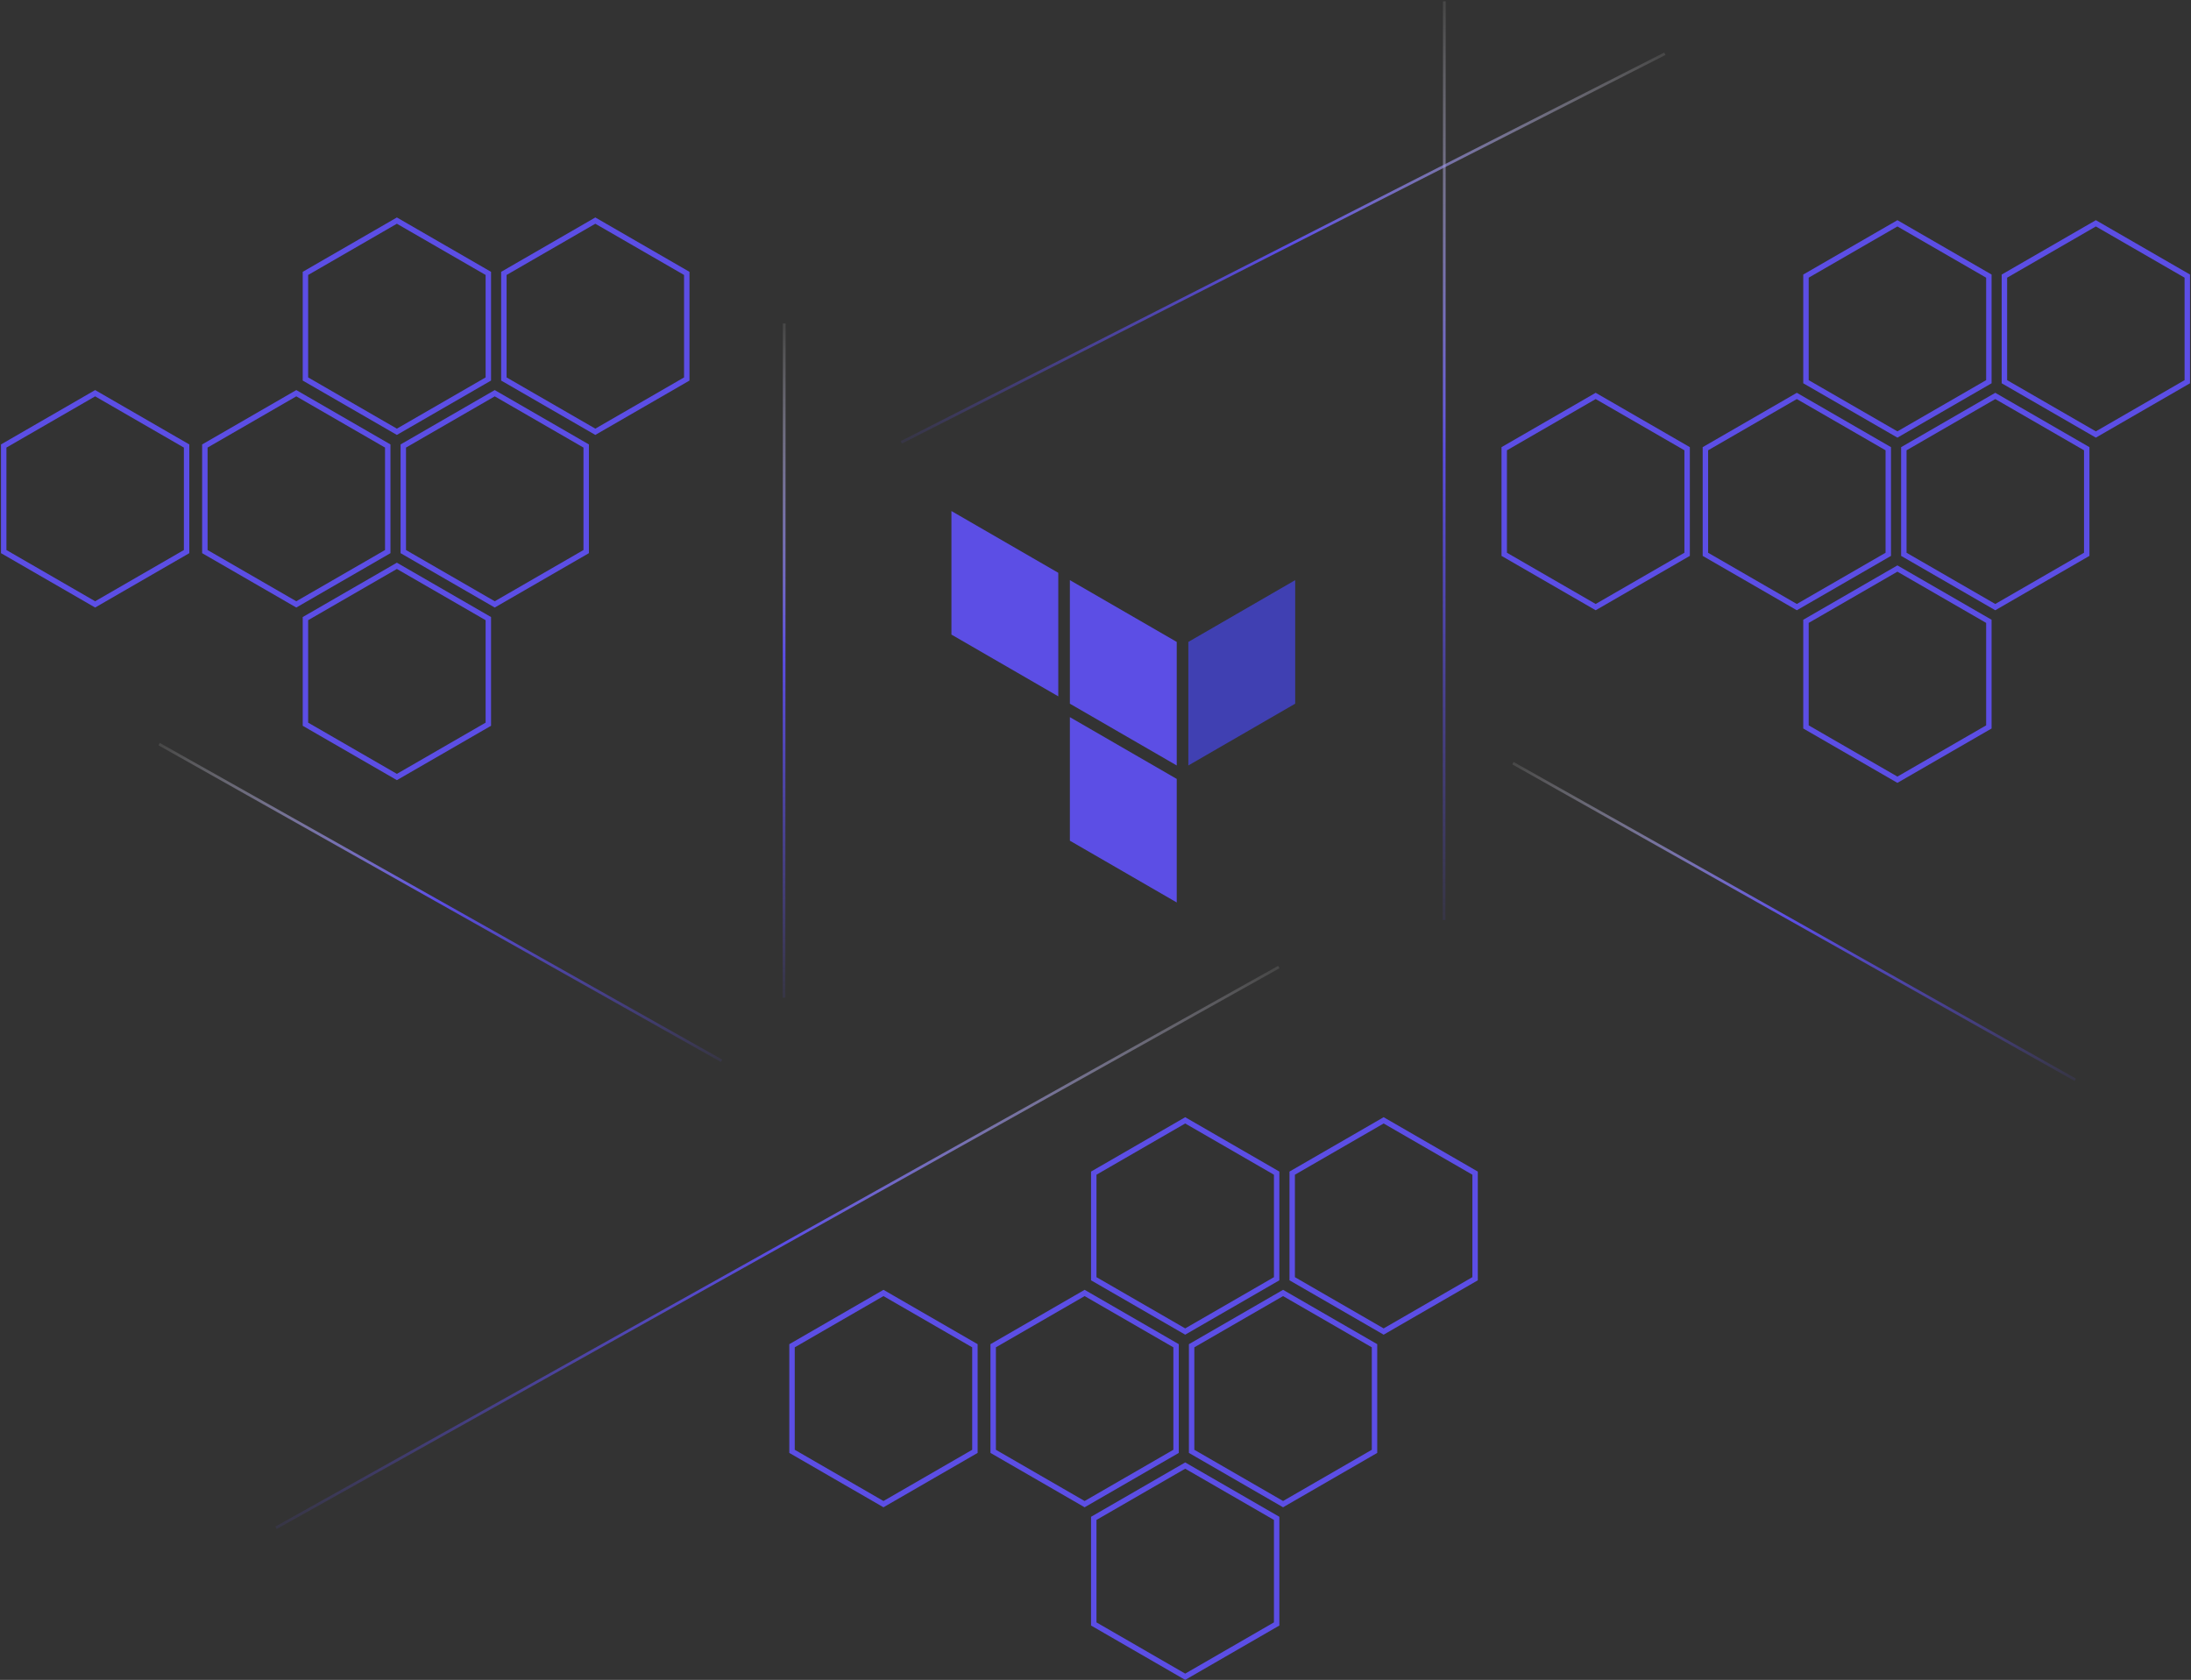 <svg xmlns="http://www.w3.org/2000/svg" viewBox="0 0 806 618">
  <rect x="0" y="0" width="806" height="618" fill="#333333" stroke="none"/>
  <defs>
    <linearGradient id="create-a" x1="50%" x2="50%" y1="0%" y2="100%">
      <stop stop-color="#FFF" stop-opacity=".1" offset="0%"/>
      <stop stop-color="#5C4EE5" offset="49.139%"/>
      <stop stop-color="#5C4EE5" stop-opacity=".1" offset="100%"/>
    </linearGradient>
  </defs>
  <g fill="none" fill-rule="evenodd">
    <g fill="#5C4EE5" fill-rule="nonzero">
      <path d="M2.36 164.655v37.69L35 221.19l32.64-18.845v-37.69L35 145.81 2.36 164.654zM35 143.5l34.64 20v40L35 223.5l-34.64-20v-40l34.64-20z"/>
      <path d="M76.36 164.655v37.69L109 221.19l32.64-18.845v-37.69L109 145.81l-32.64 18.845zM109 143.5l34.64 20v40l-34.64 20-34.64-20v-40l34.64-20z"/>
      <path d="M113.36 101.155v37.69L146 157.69l32.64-18.845v-37.69L146 82.31l-32.64 18.845zM146 80l34.64 20v40L146 160l-34.64-20v-40L146 80z"/>
      <path d="M186.36 101.155v37.69L219 157.69l32.64-18.845v-37.69L219 82.31l-32.64 18.845zM219 80l34.64 20v40L219 160l-34.64-20v-40L219 80z"/>
      <path d="M182 145.81l-32.64 18.845v37.69L182 221.19l32.64-18.845v-37.69L182 145.81zm0-2.31l34.64 20v40l-34.64 20-34.64-20v-40l34.64-20z"/>
      <path d="M113.36 228.155v37.69L146 284.69l32.64-18.845v-37.69L146 209.31l-32.64 18.845zM146 207l34.64 20v40L146 287l-34.64-20v-40L146 207z"/>
    </g>
    <g fill="#5C4EE5" fill-rule="nonzero">
      <path d="M554.36 165.655v37.69L587 222.19l32.64-18.845v-37.69L587 146.81l-32.64 18.845zM587 144.5l34.64 20v40l-34.64 20-34.64-20v-40l34.64-20z"/>
      <path d="M628.36 165.655v37.69L661 222.19l32.64-18.845v-37.69L661 146.81l-32.64 18.845zM661 144.5l34.64 20v40l-34.64 20-34.64-20v-40l34.64-20z"/>
      <path d="M665.36 102.155v37.69L698 158.69l32.64-18.845v-37.69L698 83.31l-32.64 18.845zM698 81l34.64 20v40L698 161l-34.64-20v-40L698 81z"/>
      <path d="M738.36 102.155v37.69L771 158.69l32.64-18.845v-37.69L771 83.31l-32.64 18.845zM771 81l34.64 20v40L771 161l-34.64-20v-40L771 81z"/>
      <path d="M734 146.81l-32.64 18.845v37.69L734 222.19l32.64-18.845v-37.69L734 146.81zm0-2.31l34.64 20v40l-34.64 20-34.64-20v-40l34.64-20z"/>
      <path d="M665.36 229.155v37.69L698 285.69l32.64-18.845v-37.69L698 210.31l-32.64 18.845zM698 208l34.64 20v40L698 288l-34.64-20v-40L698 208z"/>
    </g>
    <g fill="#5C4EE5" fill-rule="nonzero">
      <path d="M292.36 495.655v37.69L325 552.19l32.64-18.845v-37.69L325 476.81l-32.64 18.845zM325 474.5l34.64 20v40l-34.64 20-34.64-20v-40l34.64-20z"/>
      <path d="M366.36 495.655v37.69L399 552.19l32.64-18.845v-37.69L399 476.81l-32.64 18.845zM399 474.5l34.64 20v40l-34.64 20-34.64-20v-40l34.64-20z"/>
      <path d="M403.36 432.155v37.69L436 488.69l32.64-18.845v-37.69L436 413.31l-32.64 18.845zM436 411l34.64 20v40L436 491l-34.64-20v-40L436 411z"/>
      <path d="M476.36 432.155v37.69L509 488.69l32.64-18.845v-37.69L509 413.31l-32.64 18.845zM509 411l34.64 20v40L509 491l-34.64-20v-40L509 411z"/>
      <path d="M439.36 495.655v37.69L472 552.19l32.64-18.845v-37.69L472 476.81l-32.64 18.845zM472 474.5l34.64 20v40l-34.64 20-34.64-20v-40l34.64-20z"/>
      <path d="M436 540.31l-32.64 18.845v37.69L436 615.69l32.64-18.845v-37.69L436 540.31zm0-2.31l34.64 20v40L436 618l-34.64-20v-40L436 538z"/>
    </g>
    <path fill="#5C4EE5" d="M393.576 213.425l39.308 22.725v45.45l-39.308-22.725"/>
    <path fill="#4040B2" d="M437.152 236.15v45.45l39.308-22.725v-45.45"/>
    <path fill="#5C4EE5" d="M350 188v45.45l39.308 22.725v-45.45"/>
    <path fill="#5C4EE5" d="M393.576 309.275L432.884 332v-45.45l-39.308-22.725"/>
    <path stroke="url(#create-a)" d="M288.5 119.5l-.1 247.018" stroke-linecap="square"/>
    <path stroke="url(#create-a)" d="M59 274l206 116" stroke-linecap="square"/>
    <path stroke="url(#create-a)" d="M557 281l206 116" stroke-linecap="square"/>
    <path stroke="url(#create-a)" d="M531.333 1l-.103 337" stroke-linecap="square"/>
    <path stroke="url(#create-a)" d="M612 20L332 162.518" stroke-linecap="square"/>
    <path stroke="url(#create-a)" d="M470 356L102 561.79" stroke-linecap="square"/>
  </g>
</svg>
